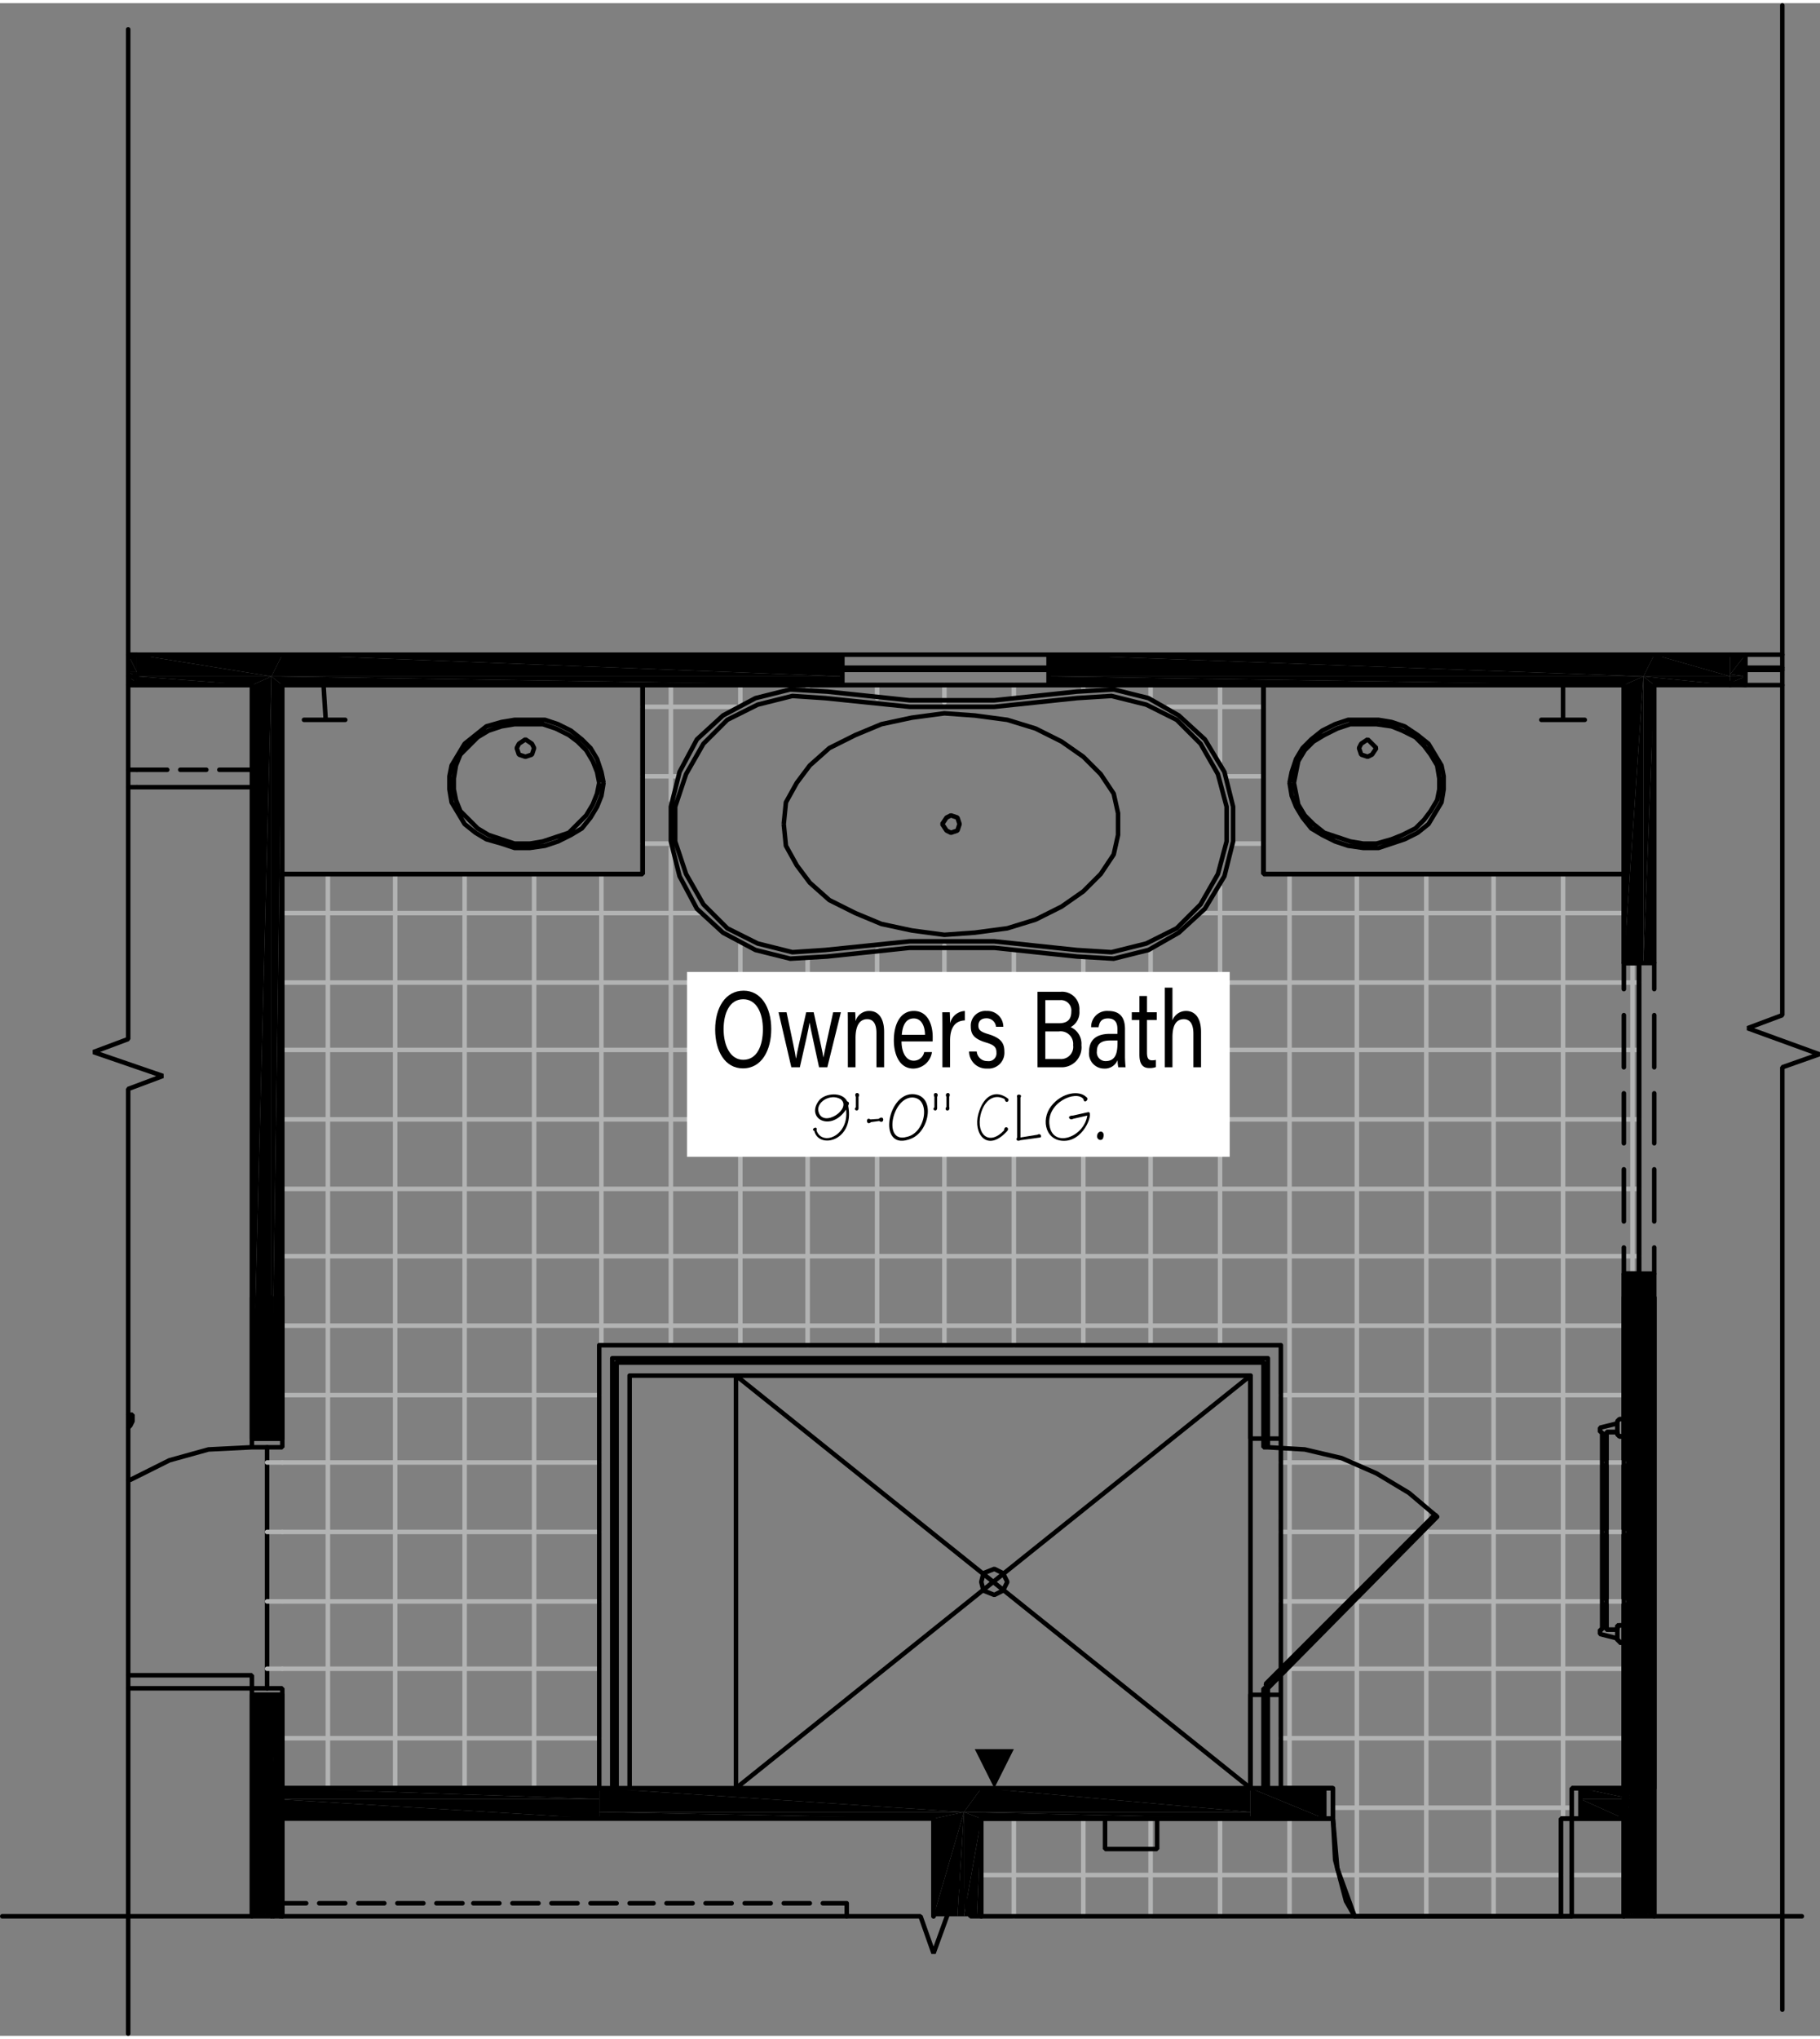 <svg xmlns="http://www.w3.org/2000/svg" width="400" height="448" viewBox="0 0 100.608 112.33">
  <rect x="0" y="0" width="100.608" height="112.33" fill="#808080" stroke="none"/>
  <title>FRONTS 2469 bath opt</title>
  <path d="M35.525,38.885h5.16m23.88,0h5.28m-34.32,3.84h1.92m30.36,0h2.04M35.525,46.445h1.56m31.08,0h1.68m-54.24,3.84h23.16m27.6,0h23.4M15.605,54.125l75,0m-75,3.72,75,0m-75,3.84,75,0m-75,3.84,75,0m-75,3.72,75,0m-75,3.84,74.16,0m-74.16,3.84h17.52m37.68,0h18.96m-74.16,3.72h17.52m37.68,0h17.76m-72.96,3.84h17.52m37.68,0h17.76m-72.96,3.84h17.52m37.68,0h17.76m-72.96,3.72h17.52m37.68,0h18.96m-74.16,3.84h17.52m37.68,0h18.96m-16.08,3.84h13.2m-32.64,3.72H74.045m12.84,0h2.88m-15.72,0h12.24m-68.16-4.8V48.125m3.72,50.52V48.125m3.84,50.52V48.125m3.84,50.52V48.125m3.72,26.04V48.125m3.84,26.04V46.685m0-2.64v-6.36m3.84,36.48v-22.2m0-13.2v-1.08m3.72,36.48V52.805m0-14.88v-.24m3.84,36.48V52.325m0-13.92v-.72m3.72,36.48V52.085m0-13.44v-.96m3.84,68.04v-5.4m0-61.92v-.72m0,36.48V52.325m3.84,53.4v-5.4m0-62.4v-.24m0,36.48V52.805m3.72,52.92v-5.4m0-61.92v-.72m0,36.48V52.325m3.84,53.4v-5.4m0-58.44v-4.2m0,36.48V48.845m3.84,56.88v-5.4m0-1.68V48.125m3.72,57.6v-57.6m3.84,57.6v-57.6m3.72,57.6v-57.6m3.84,52.2v-52.2m3.84,22.08V53.045" fill="none" stroke="#b2b3b3" stroke-linecap="round" stroke-linejoin="bevel" stroke-width="0.25"/>
  <path d="M.125,105.725l50.76,0,.72,2.04,1.44-3.96.6,1.92,45.96,0m-92.52,6.48v-52.2l1.92-.72-3.84-1.32,1.92-.72v-55.8M98.525,110.885V58.805l2.04-.72-3.96-1.44,1.92-.72V.125" fill="none" stroke="#000" stroke-linecap="round" stroke-linejoin="bevel" stroke-width="0.25"/>
  <polyline points="95.645 37.685 90.845 37.205 95.645 37.205" fill-rule="evenodd"/>
  <polyline points="95.645 37.685 91.445 37.685 90.845 37.205" fill-rule="evenodd"/>
  <polyline points="95.645 37.205 91.445 36.005 95.645 36.005" fill-rule="evenodd"/>
  <polyline points="95.645 37.205 90.845 37.205 91.445 36.005" fill-rule="evenodd"/>
  <polyline points="89.765 37.685 57.965 37.205 90.845 37.205" fill-rule="evenodd"/>
  <polyline points="89.765 37.685 57.965 37.685 57.965 37.205" fill-rule="evenodd"/>
  <polyline points="90.845 37.205 57.965 36.005 91.445 36.005" fill-rule="evenodd"/>
  <polyline points="90.845 37.205 57.965 37.205 57.965 36.005" fill-rule="evenodd"/>
  <polyline points="46.565 37.685 15.005 37.205 46.565 37.205" fill-rule="evenodd"/>
  <polyline points="46.565 37.685 15.605 37.685 15.005 37.205" fill-rule="evenodd"/>
  <polyline points="46.565 37.205 15.605 36.005 46.565 36.005" fill-rule="evenodd"/>
  <polyline points="46.565 37.205 15.005 37.205 15.605 36.005" fill-rule="evenodd"/>
  <polyline points="13.925 37.685 7.565 37.205 15.005 37.205" fill-rule="evenodd"/>
  <polyline points="13.925 37.685 7.565 37.685 7.565 37.205" fill-rule="evenodd"/>
  <polyline points="15.005 37.205 7.565 36.005 15.605 36.005" fill-rule="evenodd"/>
  <polyline points="15.005 37.205 7.565 37.205 7.565 36.005" fill-rule="evenodd"/>
  <path d="M95.645,36.005h-4.2m0,1.68h4.2m-4.2-1.68-33.48,0v1.68h31.8m-43.2,0v-1.68H15.605m0,1.68,30.96,0m-30.96-1.68H7.565m0,1.68h6.36" fill="none" stroke="#000" stroke-linecap="round" stroke-linejoin="bevel" stroke-width="0.25"/>
  <polyline points="89.765 105.605 91.445 70.205 91.445 105.605" fill-rule="evenodd"/>
  <polyline points="89.765 105.605 89.765 70.205 91.445 70.205" fill-rule="evenodd"/>
  <polyline points="89.765 53.045 90.845 37.205 90.845 53.045" fill-rule="evenodd"/>
  <polyline points="89.765 53.045 89.765 37.685 90.845 37.205" fill-rule="evenodd"/>
  <polyline points="90.845 53.045 91.445 37.685 91.445 53.045" fill-rule="evenodd"/>
  <polyline points="90.845 53.045 90.845 37.205 91.445 37.685" fill-rule="evenodd"/>
  <path d="M91.445,105.605v-35.4h-1.68v35.4m0-52.56h1.68V37.685m-1.68,0v15.36" fill="none" stroke="#000" stroke-linecap="round" stroke-linejoin="bevel" stroke-width="0.25"/>
  <polyline points="13.925 105.605 15.605 93.485 15.605 105.605" fill-rule="evenodd"/>
  <polyline points="13.925 105.605 13.925 93.485 15.605 93.485" fill-rule="evenodd"/>
  <path d="M15.605,105.605V93.485m-1.68,0v12.12" fill="none" stroke="#000" stroke-linecap="round" stroke-linejoin="bevel" stroke-width="0.25"/>
  <polyline points="13.925 79.325 15.005 37.205 15.005 79.325" fill-rule="evenodd"/>
  <polyline points="13.925 79.325 13.925 37.685 15.005 37.205" fill-rule="evenodd"/>
  <polyline points="15.005 79.325 15.605 37.685 15.605 79.325" fill-rule="evenodd"/>
  <polyline points="15.005 79.325 15.005 37.205 15.605 37.685" fill-rule="evenodd"/>
  <path d="M15.605,79.325V37.685m-1.68,0v41.64m0-41.64H7.565m0,5.64h6.36m0-.96h-1.8m-.72,0H9.965m-.72,0H7.565m8.04-4.68v10.44h19.92V37.685Zm60,3.96.24-.12.24-.36-.24-.24-.24-.24-.36.24-.12.24.12.36.36.12Zm-4.32,1.44.12.72.24.6.36.6.48.6.6.36.72.36.72.24.84.12h.84l.72-.24.72-.24.72-.36.6-.48.36-.6.36-.6.12-.72v-.72l-.12-.6-.36-.6-.36-.6-.6-.48-.72-.48-.72-.24-.72-.12H74.525l-.72.24-.72.36-.6.48-.48.48-.36.6-.24.72-.12.6Zm.24,0,.12.6.12.6.36.6.48.48.6.48.72.24.72.24.72.12h.72l.84-.24.6-.24.72-.36.48-.48.36-.48.36-.6.12-.6v-.6l-.12-.72-.36-.6-.36-.48-.48-.48-.72-.36-.6-.24-.84-.12H74.645l-.72.24-.72.36-.6.36-.48.48-.36.6-.12.6-.12.6Zm-42.48-1.44-.36-.12-.12-.36.12-.24.36-.24.36.24.12.24-.12.36-.36.12Zm4.32,1.44-.12.72-.24.6-.36.6-.48.6-.6.36-.72.36-.72.24-.84.12h-.84l-.72-.24-.84-.24-.6-.36-.6-.48-.36-.6-.36-.6-.12-.72v-.72l.12-.6.36-.6.36-.6.6-.48.6-.48.84-.24.72-.12h1.68l.72.24.72.36.6.48.48.48.36.6.24.72.12.6Zm-.24,0-.12.6-.24.6-.36.6-.48.48-.48.48-.72.24-.72.24-.72.12h-.84l-.72-.24-.72-.24-.6-.36-.48-.48-.48-.48-.24-.6-.12-.6v-.6l.12-.72.24-.6.48-.48.48-.48.6-.36.72-.24.72-.12h1.56l.72.24.72.36.48.36.48.48.36.6.24.6.12.6Zm13.44-6.36v.12h11.4v-.12Zm.72.12v-.12m9.96.12v-.12m-10.68.12h0Zm.72,0h.12m9.84,0h.12m-10.8.84h11.4m-11.4-1.68h11.4" fill="none" stroke="#000" stroke-linecap="round" stroke-linejoin="bevel" stroke-width="0.25"/>
  <polyline points="39.845 55.085 39.725 55.205 39.725 55.325 39.605 55.325 39.605 55.445 39.485 55.445 39.485 55.685 39.365 55.805 39.365 56.045 39.245 56.165 39.245 57.605 39.365 57.725 39.365 57.845 39.365 58.085 39.485 58.085 39.485 58.205 39.605 58.325 39.605 58.445 39.725 58.565 39.845 58.685 39.965 58.685 39.965 58.805 40.085 58.805 40.085 58.925 40.325 58.925 40.325 59.045 41.285 59.045 41.405 58.925 41.645 58.925 41.645 58.805 41.765 58.805 41.885 58.685 41.885 58.565 40.445 58.565 40.445 58.445 40.205 58.445 40.205 58.325 40.085 58.205 39.965 58.205 39.965 58.085 39.845 57.965 39.845 57.725 39.725 57.725 39.725 56.045 39.845 55.925 39.845 55.805 39.965 55.685 40.085 55.565 40.205 55.445 40.205 55.325 40.445 55.325 40.445 55.205 40.805 55.205" fill-rule="evenodd"/>
  <polyline points="40.805 54.725 40.325 54.725 40.205 54.845 40.085 54.845 40.085 54.965 39.965 54.965 39.845 55.085 40.805 55.205 41.285 55.205 41.405 55.325 41.525 55.325 41.525 55.445 41.645 55.445 41.645 55.565 41.765 55.685 41.765 55.805 41.885 55.805 41.885 56.165 42.005 56.285 42.005 57.485 41.885 57.605 41.885 57.845 41.765 57.965 41.765 58.085 41.645 58.205 41.525 58.325 41.525 58.445 41.285 58.445 41.165 58.565 40.805 58.565 42.005 58.565 42.005 58.445 42.125 58.325 42.125 58.205 42.245 58.205 42.245 58.085 42.365 57.965 42.365 57.605 42.485 57.485 42.485 56.285 42.365 56.165 42.365 55.805 42.245 55.685 42.245 55.565 42.125 55.565 42.125 55.325 42.005 55.205 41.885 55.205 41.885 55.085 41.765 54.965 41.645 54.965 41.645 54.845 41.405 54.845 41.285 54.725 40.925 54.725" fill-rule="evenodd"/>
  <polyline points="43.205 55.925 42.725 55.925 43.445 59.045 43.685 58.325 43.565 57.725" fill-rule="evenodd"/>
  <polyline points="44.645 55.925 44.165 55.925 43.805 57.725 43.805 57.965 43.685 58.205 43.685 58.325 43.445 59.045 43.925 59.045 44.405 56.645" fill-rule="evenodd"/>
  <polyline points="44.645 55.925 44.405 56.645 44.525 57.125 44.885 59.045 45.125 58.325 45.005 57.725" fill-rule="evenodd"/>
  <polyline points="46.085 55.925 45.725 55.925 45.245 57.725 45.125 58.325 44.885 59.045 45.365 59.045" fill-rule="evenodd"/>
  <polyline points="46.925 56.285 46.805 56.405 47.285 56.405 47.405 56.285 47.525 56.285" fill-rule="evenodd"/>
  <polyline points="46.805 55.925 46.445 55.925 46.445 59.045 46.925 59.045 46.925 56.645 47.045 56.645 47.045 56.525 47.165 56.405 47.285 56.405 46.805 56.405" fill-rule="evenodd"/>
  <polyline points="47.645 55.805 47.525 55.805 47.405 55.925 47.165 55.925 47.045 56.045 47.045 56.165 46.925 56.165 46.925 56.285 47.645 56.285 47.765 56.405 47.885 56.405 47.885 56.525 48.005 56.525 48.005 56.645 48.005 59.045 48.485 59.045 48.485 57.125 48.485 56.645 48.485 56.525 48.365 56.405 48.365 56.165 48.245 56.165 48.245 56.045 48.125 56.045 48.005 55.925 47.765 55.925 47.765 55.805" fill-rule="evenodd"/>
  <polyline points="50.765 57.965 50.765 58.205 50.645 58.325 50.645 58.445 50.525 58.565 50.405 58.565 50.405 58.685 49.325 58.685 49.325 58.805 49.445 58.805 49.565 58.925 49.685 59.045 50.645 59.045 50.765 58.925 50.885 58.805 51.005 58.685 51.005 58.565 51.125 58.565 51.125 58.325 51.245 58.205 51.245 58.085" fill-rule="evenodd"/>
  <polyline points="49.325 56.285 49.325 56.285 49.205 56.405 49.205 56.525 49.085 56.525 49.085 56.885 48.965 57.005 48.965 57.965 49.085 58.085 49.085 58.445 49.205 58.445 49.205 58.565 49.325 58.685 50.165 58.685 50.045 58.685 49.925 58.565 49.805 58.565 49.685 58.445 49.565 58.325 49.565 58.205 49.445 58.085 49.445 57.605 51.245 57.605 51.245 57.245 49.445 57.125 49.445 56.765 49.565 56.645 49.685 56.525 49.805 56.405 49.925 56.285 50.165 56.285" fill-rule="evenodd"/>
  <polyline points="50.165 55.805 50.045 55.805 49.925 55.925 49.685 55.925 49.565 56.045 49.445 56.165 49.325 56.165 49.325 56.285 50.405 56.285 50.405 56.405 50.525 56.405 50.645 56.525 50.645 56.645 50.765 56.645 50.765 57.125 49.445 57.125 51.245 57.245 51.245 56.885 51.125 56.765 51.125 56.525 51.005 56.405 50.885 56.285 50.885 56.165 50.765 56.165 50.765 56.045 50.645 56.045 50.645 55.925 50.285 55.925 50.285 55.805" fill-rule="evenodd"/>
  <polyline points="52.085 55.925 51.725 55.925 51.725 59.045 52.205 59.045 52.205 57.365 52.205 56.765 52.325 56.645 52.325 56.525 52.445 56.525 52.445 56.405 52.685 56.405 52.085 56.405" fill-rule="evenodd"/>
  <polyline points="52.685 55.805 52.685 55.805 52.565 55.925 52.445 55.925 52.325 56.045 52.205 56.165 52.205 56.285 52.085 56.405 52.925 56.405 52.925 56.525 53.165 56.045 53.045 55.925 52.805 55.925 52.805 55.805" fill-rule="evenodd"/>
  <polyline points="53.405 56.285 53.285 55.445 53.285 54.725 53.765 54.725 53.765 55.445 53.645 56.285 53.405 56.285" fill-rule="evenodd"/>
  <polyline points="54.485 57.965 54.125 58.085 54.125 58.445 54.245 58.445 54.245 58.685 55.205 58.685 54.965 58.685 54.845 58.565 54.725 58.565 54.725 58.445 54.605 58.445 54.605 58.205 54.485 58.085" fill-rule="evenodd"/>
  <polyline points="54.245 56.285 54.245 56.405 54.245 56.525 54.125 56.645 54.125 56.885 54.245 57.005 54.245 57.125 54.365 57.245 54.365 57.365 54.485 57.365 54.485 57.485 54.605 57.485 54.725 57.605 54.965 57.605 55.085 57.725 55.445 57.725 55.445 57.845 55.565 57.845 55.685 57.965 55.685 58.205 55.685 58.445 55.565 58.565 55.445 58.565 55.325 58.685 54.245 58.685 54.365 58.805 54.485 58.805 54.485 58.925 54.605 58.925 54.605 59.045 55.565 59.045 55.685 58.925 55.805 58.925 55.805 58.805 55.925 58.805 55.925 58.685 56.045 58.565 56.045 58.445 56.165 58.325 56.165 58.085 56.165 57.845 56.045 57.725 56.045 57.605 55.925 57.485 55.805 57.365 55.685 57.365 55.565 57.245 55.325 57.245 55.205 57.125 54.965 57.125 54.965 57.005 54.725 57.005 54.725 56.885 54.605 56.885 54.605 56.645 54.605 56.525 54.725 56.405 54.845 56.285 55.085 56.285" fill-rule="evenodd"/>
  <polyline points="55.085 55.805 54.965 55.805 54.845 55.925 54.605 55.925 54.485 56.045 54.365 56.165 54.245 56.285 55.325 56.285 55.445 56.405 55.565 56.525 55.685 56.645 55.685 56.765 56.045 56.765 56.045 56.405 55.925 56.285 55.925 56.165 55.805 56.165 55.805 56.045 55.685 56.045 55.565 55.925 55.325 55.925 55.205 55.805" fill-rule="evenodd"/>
  <polyline points="60.365 57.005 59.285 57.005 59.525 57.005 59.645 57.125 59.765 57.125 59.885 57.245 60.005 57.245 60.005 57.485 60.125 57.485 60.125 58.085 60.005 58.085 60.005 58.325 59.885 58.325 59.765 58.445 59.645 58.445 59.525 58.565 58.445 58.565 60.365 58.565 60.485 58.445 60.485 58.205 60.605 58.085 60.605 57.725 60.605 57.485 60.485 57.365 60.485 57.125 60.365 57.125" fill-rule="evenodd"/>
  <polyline points="60.245 55.205 59.165 55.205 59.405 55.205 59.525 55.325 59.765 55.325 59.885 55.445 59.885 55.565 60.005 55.685 60.005 55.925 60.005 56.045 59.885 56.165 59.885 56.285 59.765 56.405 59.645 56.525 58.445 56.525 60.125 56.645 60.245 56.525 60.245 56.405 60.365 56.405 60.365 55.925 60.485 55.805 60.365 55.685 60.365 55.325 60.245 55.325" fill-rule="evenodd"/>
  <polyline points="59.285 54.725 57.965 54.725 57.965 59.045 59.645 59.045 59.765 58.925 60.005 58.925 60.125 58.805 60.245 58.685 60.365 58.685 60.365 58.565 58.445 58.565 58.445 57.005 60.365 57.005 60.245 57.005 60.245 56.885 60.125 56.885 60.005 56.765 60.005 56.645 60.125 56.645 58.445 56.525 58.445 55.205 60.245 55.205 60.125 55.085 60.125 54.965 60.005 54.965 59.885 54.845 59.765 54.845 59.645 54.725 59.405 54.725" fill-rule="evenodd"/>
  <polyline points="62.285 58.565 62.165 58.685 61.925 58.685 62.765 58.685" fill-rule="evenodd"/>
  <polyline points="61.445 57.485 61.325 57.485 61.205 57.605 61.205 57.725 61.085 57.845 61.085 58.085 60.965 58.205 61.085 58.325 61.085 58.685 61.205 58.805 61.325 58.925 61.445 58.925 61.445 59.045 62.285 59.045 62.405 58.925 62.525 58.805 62.645 58.805 62.645 58.685 61.685 58.685 61.685 58.565 61.565 58.565 61.565 58.445 61.445 58.325 61.445 58.205 61.445 58.085 61.565 57.965 61.565 57.845 61.685 57.725 61.925 57.725 62.045 57.605 62.525 57.605 62.645 57.485 62.765 57.485" fill-rule="evenodd"/>
  <polyline points="61.325 56.285 61.205 56.405 61.205 56.525 61.085 56.645 61.085 56.765 61.445 56.885 61.565 56.765 61.565 56.525 61.685 56.525 61.685 56.405 61.805 56.405 61.805 56.285 62.165 56.285" fill-rule="evenodd"/>
  <polyline points="62.165 55.805 62.045 55.805 62.045 55.925 61.685 55.925 61.565 56.045 61.445 56.045 61.445 56.165 61.325 56.165 61.325 56.285 62.405 56.285 62.525 56.405 62.645 56.525 62.765 56.645 62.765 56.885 62.765 57.005 62.645 57.125 62.285 57.125 62.285 57.245 61.685 57.245 61.565 57.365 61.445 57.365 61.445 57.485 62.765 57.485 62.765 57.965 62.645 58.085 62.645 58.205 62.645 58.325 62.525 58.445 62.405 58.565 62.285 58.565 62.765 58.685 62.765 58.925 62.885 59.045 63.245 59.045 63.245 58.925 63.245 58.565 63.125 58.565 63.125 57.005 63.125 56.525 63.125 56.405 63.005 56.285 63.005 56.165 62.885 56.045 62.765 56.045 62.765 55.925 62.405 55.925 62.285 55.805" fill-rule="evenodd"/>
  <polyline points="64.685 58.565 63.965 58.565 63.965 58.685 63.965 58.805 64.085 58.925 64.205 59.045 64.805 59.045" fill-rule="evenodd"/>
  <polyline points="64.325 54.845 63.845 55.205 63.845 55.925 63.605 55.925 63.605 56.285 63.845 56.285 63.845 58.445 63.965 58.565 64.565 58.565 64.445 58.565 64.325 58.445 64.325 56.285 64.685 56.285 64.685 55.925 64.325 55.925" fill-rule="evenodd"/>
  <polyline points="66.245 55.805 66.245 55.805 66.125 55.925 65.885 55.925 65.885 56.045 65.765 56.045 65.645 56.165 65.525 56.285 66.365 56.285 66.485 56.405 66.605 56.525 66.725 56.645 66.725 59.045 67.205 59.045 67.205 56.765 67.085 56.645 67.085 56.405 67.085 56.285 66.965 56.165 66.845 56.045 66.725 56.045 66.725 55.925 66.485 55.925 66.365 55.805" fill-rule="evenodd"/>
  <polyline points="65.525 54.725 65.165 54.725 65.165 59.045 65.525 59.045 65.525 57.005 65.645 56.885 65.645 56.645 65.765 56.525 65.885 56.405 66.005 56.285 66.245 56.285 65.525 56.285" fill-rule="evenodd"/>
  <path d="M48.005,62.525v-2.16m.12.12h-.24l-.48.12-.36.24-.12.24v.48l.24.12h.24l.48-.24.12-.48m.72.12v-.84m.48,1.44.96-.12m.84.96h.24l.48-.36.36-.36.12-.36v-.36l-.12-.36-.36-.24h-.36l-.36.36-.36.36-.12.48v.36l.12.24.36.24Zm1.8-1.44v-.84m.48,0v.84m2.88-.6H55.805l-.48.36-.36.36-.12.36v.48l.12.24.36.24h.36l.48-.24.24-.36.12-.12m.36.72,1.2-.12m-1.08-2.04v2.16m2.04-1.08,1.2-.12v.24l-.12.24v.12l-.36.36-.48.24h-.36l-.36-.24-.12-.24v-.48l.12-.36.36-.36.48-.36h.36m30.84-7.44v17.16m-.84-17.16v1.44m0,1.44v2.88m0,1.44v2.76m0,1.44v2.88m0,1.44v1.44m1.68,0v-1.44m0-1.44v-2.88m0-1.44v-2.76m0-1.44v-2.88m0-1.44v-1.44M17.885,37.685l.12,1.92m1.08,0h-2.28m69.6-1.92v1.92m-1.2,0h2.4m-17.76-1.92v10.44h19.92V37.685Z" fill="none" stroke="#000" stroke-linecap="round" stroke-linejoin="bevel" stroke-width="0.25"/>
  <polyline points="95.645 37.205 96.485 37.205 95.645 37.565" fill-rule="evenodd"/>
  <polyline points="96.485 37.685 95.645 37.565 96.485 37.205" fill-rule="evenodd"/>
  <line x1="95.645" y1="37.565" x2="96.485" y2="37.685" fill="none" stroke="#000" stroke-linecap="round" stroke-linejoin="bevel" stroke-width="0.25"/>
  <polyline points="95.645 36.005 96.485 36.005 95.645 37.085" fill-rule="evenodd"/>
  <polyline points="96.485 37.205 95.645 37.085 96.485 36.005" fill-rule="evenodd"/>
  <polyline points="95.645 37.085 96.485 37.205 95.645 37.205" fill-rule="evenodd"/>
  <line x1="7.085" y1="37.205" x2="7.565" y2="37.205" fill="none" stroke="#000" stroke-linecap="round" stroke-linejoin="bevel" stroke-width="0.25"/>
  <polyline points="7.565 37.205 7.085 37.205 7.565 37.565" fill-rule="evenodd"/>
  <polyline points="7.085 37.565 7.565 37.565 7.085 37.205" fill-rule="evenodd"/>
  <path d="M7.565,37.565h-.48l.48.12m-.48-1.68h.48" fill="none" stroke="#000" stroke-linecap="round" stroke-linejoin="bevel" stroke-width="0.25"/>
  <polyline points="7.565 36.005 7.085 36.005 7.565 36.965" fill-rule="evenodd"/>
  <polyline points="7.085 36.965 7.565 36.965 7.085 36.005" fill-rule="evenodd"/>
  <polyline points="7.565 36.965 7.085 36.965 7.565 37.205" fill-rule="evenodd"/>
  <polyline points="7.085 37.205 7.565 37.205 7.085 36.965" fill-rule="evenodd"/>
  <path d="M96.485,37.685v-1.68h-.84m0,1.68h.84m-88.92-1.68h-.48m0,1.68h.48m82.68,61.56V71.525" fill="none" stroke="#000" stroke-linecap="round" stroke-linejoin="bevel" stroke-width="0.25"/>
  <polyline points="89.765 98.645 90.125 71.525 90.245 99.245" fill-rule="evenodd"/>
  <polyline points="90.125 71.525 89.765 98.645 89.765 71.525" fill-rule="evenodd"/>
  <line x1="91.445" y1="98.645" x2="91.445" y2="71.525" fill="none" stroke="#000" stroke-linecap="round" stroke-linejoin="bevel" stroke-width="0.25"/>
  <polyline points="90.245 99.245 91.445 71.525 91.445 98.645" fill-rule="evenodd"/>
  <polyline points="91.445 71.525 90.245 99.245 90.245 71.525" fill-rule="evenodd"/>
  <polyline points="90.125 105.725 90.245 105.725 90.245 99.245" fill-rule="evenodd"/>
  <polyline points="90.125 105.725 90.245 99.245 89.765 105.725" fill-rule="evenodd"/>
  <polyline points="89.765 100.325 89.765 105.725 90.245 99.245" fill-rule="evenodd"/>
  <polyline points="91.085 105.725 91.445 105.725 91.445 98.645" fill-rule="evenodd"/>
  <polyline points="91.085 105.725 91.445 98.645 90.245 105.725" fill-rule="evenodd"/>
  <polyline points="90.245 99.245 90.245 105.725 91.445 98.645" fill-rule="evenodd"/>
  <path d="M91.445,98.645V71.525m-1.68,0v27.12m1.68,7.08v-7.08m-1.68,1.68v5.4" fill="none" stroke="#000" stroke-linecap="round" stroke-linejoin="bevel" stroke-width="0.25"/>
  <polyline points="14.645 105.725 15.005 105.725 15.005 99.125" fill-rule="evenodd"/>
  <polyline points="14.645 105.725 15.005 99.125 13.925 105.725" fill-rule="evenodd"/>
  <polyline points="13.925 98.645 13.925 105.725 15.005 99.125" fill-rule="evenodd"/>
  <polyline points="15.125 105.725 15.125 99.245 15.005 105.725" fill="none" stroke="#000" stroke-linecap="round" stroke-linejoin="bevel" stroke-width="0.25"/>
  <polyline points="15.005 99.125 15.005 105.725 15.125 99.245" fill-rule="evenodd"/>
  <line x1="15.605" y1="100.325" x2="15.485" y2="105.725" fill="none" stroke="#000" stroke-linecap="round" stroke-linejoin="bevel" stroke-width="0.25"/>
  <polyline points="15.485 105.725 15.605 100.325 15.125 105.725" fill-rule="evenodd"/>
  <polyline points="15.125 99.245 15.125 105.725 15.605 100.325" fill-rule="evenodd"/>
  <polyline points="13.925 98.645 15.125 93.485 15.125 99.245" fill-rule="evenodd"/>
  <polyline points="13.925 98.645 13.925 93.485 15.125 93.485" fill-rule="evenodd"/>
  <polyline points="15.125 99.245 15.605 93.485 15.605 98.645" fill-rule="evenodd"/>
  <polyline points="15.125 99.245 15.125 93.485 15.605 93.485" fill-rule="evenodd"/>
  <polyline points="15.005 71.525 15.005 79.325 14.045 71.525" fill-rule="evenodd"/>
  <polyline points="13.925 79.325 14.045 71.525 15.005 79.325" fill-rule="evenodd"/>
  <polyline points="14.045 71.525 13.925 79.325 13.925 71.525" fill-rule="evenodd"/>
  <polyline points="15.605 71.525 15.605 79.325 15.125 71.525" fill-rule="evenodd"/>
  <polyline points="15.005 79.325 15.125 71.525 15.605 79.325" fill-rule="evenodd"/>
  <path d="M15.005,71.525v7.8m.6,26.4v-5.4m-1.68-1.68v7.08m1.68-7.08v-5.16h-1.68v5.16m0-19.32h1.68v-7.8m-1.68,0v7.8" fill="none" stroke="#000" stroke-linecap="round" stroke-linejoin="bevel" stroke-width="0.25"/>
  <polyline points="52.925 105.725 53.285 105.725 53.285 99.965" fill-rule="evenodd"/>
  <polyline points="52.925 105.725 53.285 99.965 51.605 105.725" fill-rule="evenodd"/>
  <polyline points="51.605 100.325 51.605 105.725 53.285 99.965" fill-rule="evenodd"/>
  <polyline points="54.005 105.725 54.245 105.725 54.245 100.325" fill-rule="evenodd"/>
  <polyline points="54.005 105.725 54.245 100.325 53.285 105.725" fill-rule="evenodd"/>
  <polyline points="53.285 99.965 53.285 105.725 54.245 100.325" fill-rule="evenodd"/>
  <path d="M54.245,105.725v-5.4m-2.64,0v5.4" fill="none" stroke="#000" stroke-linecap="round" stroke-linejoin="bevel" stroke-width="0.25"/>
  <polyline points="89.765 100.325 87.365 99.245 90.245 99.245" fill-rule="evenodd"/>
  <polyline points="89.765 100.325 87.365 100.325 87.365 99.245" fill-rule="evenodd"/>
  <polyline points="90.245 99.245 87.365 98.645 89.765 98.645" fill-rule="evenodd"/>
  <polyline points="90.245 99.245 87.365 99.245 87.365 98.645" fill-rule="evenodd"/>
  <polyline points="73.205 100.325 69.125 98.645 73.205 98.645" fill-rule="evenodd"/>
  <polyline points="73.205 100.325 69.125 100.325 69.125 98.645" fill-rule="evenodd"/>
  <polyline points="69.125 100.325 53.285 99.965 69.125 99.965" fill-rule="evenodd"/>
  <polyline points="69.125 100.325 54.245 100.325 53.285 99.965" fill-rule="evenodd"/>
  <polyline points="69.125 99.965 54.245 98.645 69.125 98.645" fill-rule="evenodd"/>
  <polyline points="69.125 99.965 53.285 99.965 54.245 98.645" fill-rule="evenodd"/>
  <polyline points="51.605 100.325 33.125 99.965 53.285 99.965" fill-rule="evenodd"/>
  <polyline points="51.605 100.325 33.125 100.325 33.125 99.965" fill-rule="evenodd"/>
  <polyline points="53.285 99.965 33.125 98.645 54.245 98.645" fill-rule="evenodd"/>
  <polyline points="53.285 99.965 33.125 99.965 33.125 98.645" fill-rule="evenodd"/>
  <polyline points="33.125 100.325 15.125 99.245 33.125 99.245" fill-rule="evenodd"/>
  <polyline points="33.125 100.325 15.605 100.325 15.125 99.245" fill-rule="evenodd"/>
  <polyline points="33.125 99.245 15.605 98.645 33.125 98.645" fill-rule="evenodd"/>
  <polyline points="33.125 99.245 15.125 99.245 15.605 98.645" fill-rule="evenodd"/>
  <path d="M34.085,98.645h-.24m36.24,0h-.24m19.92,0h-2.4v1.68h2.4m-16.56,0v-1.68H70.085m-.24,0h-.72m0,1.68h4.08m-4.08-1.68H54.245m0,1.68h14.88m-14.88-1.68H34.085m-.24,0h-.72m0,1.68h18.48m-18.48-1.68H15.605m0,1.68h17.52m-19.2-7.2v.36h1.68v-.36Zm0-13.8v.48h1.68v-.48Zm0,.48-2.4.12-2.16.6-2.16,1.08h-.12m6.84,11.52v-.72H7.085m0,.72h6.84m72.96,5.52v1.68h.48v-1.68Zm-13.68,0v1.68h.48v-1.68Zm.48,1.68.12,2.28.6,2.28.48.84m12-5.4h-.6v5.4m.6,0v-5.4M7.565,37.685h-.48m0,5.64h.48m0-.96h-.48m44.52,57.96-36,0v5.4m31.2-.72h-1.32m-.72,0h-1.44m-.72,0h-1.44m-.72,0h-1.44m-.72,0h-1.44m-.72,0H34.805m-.72,0h-1.44m-.72,0h-1.44m-.72,0h-1.44m-.72,0h-1.44m-.6,0h-1.44m-.72,0h-1.44m-.72,0H19.805m-.72,0h-1.44m-.72,0h-1.32m36,.72v-5.4m-4.8,5.4v-.72M40.685,75.845v22.8l28.44,0v-22.8Zm28.44,22.8-28.44-22.8m0,22.8,28.44-22.8m-14.88,11.4.12.48.6.24.48-.24.24-.48-.24-.48-.48-.24-.6.24-.12.48Z" fill="none" stroke="#000" stroke-linecap="round" stroke-linejoin="bevel" stroke-width="0.25"/>
  <polyline points="54.965 98.645 53.885 96.485 56.045 96.485" fill-rule="evenodd"/>
  <path d="M34.085,75.125l35.76,0m.24-.24-36.24,0m-.72-.72h37.68m-36,1.68,34.32,0m.72,17.28v.36h.24v-.36Zm0-13.8v.48h.24v-.48Zm.24.48,2.04.12,2.04.48,1.92.84,1.8,1.08,1.56,1.32m-9.36,9.48-.12-.24,9.36-9.36.12.12-9.36,9.48Zm.72.36V79.325m-.96,14.16v5.16h.24v-5.16Zm0-18.36v4.2h.24v-4.44m.72-.72v5.16h-.72m-.24,0h-.72v-3.48m.72,17.64h-.72m.96,0h.72v5.16M69.125,93.485v5.16m-35.28-23.76v23.76h.24V75.125m.72,23.52v-22.8M33.125,98.645V74.165m63.36-37.32v-.12h2.04m0,.12h-2.04m.6,0v-.12m-.6.12h0Zm.6,0h.12m-.72.84h2.04m-2.04-1.68h2.04m-91.44,42h.24v.36l-.12.24-.12.12m7.68,14.4V79.805m74.64-1.32v.48m0,11.4v-.48m0-11.4v-.12l.12-.12h.24v.96h-.24l-.12-.12v-.12h-.6v10.92h.6v-.12l.12-.12h.24v.96h-.24v-.12h-.12v-.12l-.96-.24v-.24H88.565V78.965h-.12v-.24l.96-.24Zm.36,12.12h.12m-.12-12.36h.12m-28.8,22.08v1.68h2.88v-1.68m-18.24-62.28-2.04-.12-1.92.48-1.8.96-1.44,1.32-.96,1.8-.48,1.92v1.92l.48,1.92.96,1.8,1.44,1.32,1.8.96,1.92.48,2.04-.12m-.12-14.28-1.8-.12-1.92.48-1.68.84-1.32,1.32-.96,1.68-.6,1.8v1.92l.6,1.8.96,1.68,1.32,1.32,1.68.84,1.92.48,1.8-.12m13.92.36,2.04.12,1.92-.48,1.68-.96,1.44-1.32,1.08-1.8.48-1.92v-1.92l-.48-1.92-1.08-1.8-1.44-1.32-1.68-.96-1.92-.48-2.04.12m0,14.28,1.92.12,1.92-.48,1.68-.84,1.32-1.32.96-1.68.48-1.8v-1.92l-.48-1.8-.96-1.68-1.32-1.32-1.68-.84-1.92-.48-1.92.12m-13.8-.36,4.56.48h4.68l4.56-.48m-13.92.36,4.68.48h4.68l4.56-.48m0,14.28-4.56-.48h-4.68l-4.56.48m13.8-.36-4.56-.48h-4.68l-4.68.48m-2.28-6.96.12,1.2.6,1.08.72.96,1.08.96,1.44.72,1.44.6,1.68.36,1.8.24,1.68-.12,1.8-.24,1.56-.48,1.44-.72,1.2-.84.96-.96.72-1.08.24-1.08v-1.2l-.24-1.08-.72-1.08-.96-.96-1.2-.84-1.44-.72-1.56-.48-1.8-.24-1.68-.12-1.8.24-1.68.36-1.44.6-1.44.72-1.08.96-.72.96-.6,1.08-.12,1.2Zm9.72,0-.12-.36-.36-.12-.24.12-.24.36.24.36.24.12.36-.12.12-.36Zm-17.52-7.68v10.44H15.605m0,50.52h17.52V74.165h37.68v24.48H73.685v1.68H54.245v5.4m35.52,0v-5.4h-2.88v5.4h-12m-1.2-5.4.24,2.76.96,2.64m-1.2-5.4v-1.68m12.6,7.08v-5.4h.6v-1.68h2.88v-8.04h-.24v-.12h-.12v-.12l-.96-.24v-.24H88.565V78.965h-.12v-.24l.96-.24v-.12l.12-.12h.24v-8.04h.84V53.045h-.84v-4.92H69.845V37.685l-34.32,0" fill="none" stroke="#000" stroke-linecap="round" stroke-linejoin="bevel" stroke-width="0.25"/>
  <path d="M88.805,80.645h.96m-.96,3.84h.96m-.96,3.84h.96" fill="none" stroke="#b2b3b3" stroke-linecap="round" stroke-linejoin="bevel" stroke-width="0.25"/>
  <polygon points="89.765 89.645 89.405 89.645 89.405 89.885 88.805 89.885 88.805 78.965 89.405 78.965 89.405 79.085 89.525 79.205 89.765 79.205 89.765 89.645 89.765 89.645" fill="none" stroke="#000" stroke-linecap="round" stroke-linejoin="bevel" stroke-width="0.25"/>
  <path d="M14.765,80.645h.84m-.84,3.84h.84m-.84,3.84h.84m-.84,3.72h.84" fill="none" stroke="#b2b3b3" stroke-linecap="round" stroke-linejoin="bevel" stroke-width="0.25"/>
  <rect x="37.977" y="53.538" width="30" height="10.214" fill="#fff"/>
  <g>
    <path d="M42.634,56.695c0,1.151-.514,2.171-1.567,2.171-.985,0-1.533-.948-1.533-2.147,0-1.193.558-2.147,1.572-2.147C42.047,54.572,42.634,55.453,42.634,56.695Zm-2.634.006c0,.899.365,1.691,1.086,1.691.774,0,1.086-.798,1.086-1.685,0-.9-.351-1.661-1.086-1.661C40.332,55.046,40,55.813,40,56.701Z"/>
    <path d="M43.48,55.765c.303,1.427.476,2.243.519,2.555H44.004c.043-.282.216-1.044.562-2.555h.414c.38,1.721.495,2.219.534,2.494h.004c.062-.323.159-.779.539-2.494H46.484l-.75,3.04h-.457c-.235-1.109-.471-2.134-.524-2.464h-.005c-.043.33-.259,1.259-.533,2.464h-.471l-.707-3.04Z"/>
    <path d="M46.868,56.533c0-.264,0-.534-.005-.768h.409c.015.09.02.408.02.498a.776.776,0,0,1,.764-.57c.461,0,.817.348.817,1.157v1.955h-.423V56.916c0-.461-.144-.768-.514-.768-.461,0-.644.438-.644,1.05v1.606h-.423Z"/>
    <path d="M49.835,57.378c.005.617.255,1.062.668,1.062a.582.582,0,0,0,.586-.474h.428a1.057,1.057,0,0,1-1.029.911c-.764,0-1.077-.779-1.077-1.56,0-.905.365-1.625,1.105-1.625.788,0,1.043.786,1.043,1.433,0,.096,0,.174-.005.252Zm1.298-.366c-.005-.503-.207-.905-.62-.905-.433,0-.62.372-.663.905Z"/>
    <path d="M52.096,56.593c0-.426-.005-.666-.005-.828H52.504c.005.084.015.324.015.618a.88.88,0,0,1,.817-.689v.522c-.5.018-.817.348-.817,1.115v1.475h-.423Z"/>
    <path d="M53.992,57.936a.578.578,0,0,0,.596.527.43.43,0,0,0,.495-.468c0-.287-.11-.42-.577-.558-.697-.21-.841-.479-.841-.893a.81.81,0,0,1,.88-.852.878.878,0,0,1,.918.875H55.059a.519.519,0,0,0-.528-.468c-.342,0-.447.204-.447.402,0,.228.101.341.548.473.74.223.89.528.89.978a.875.875,0,0,1-.947.924.951.951,0,0,1-1.005-.941Z"/>
    <path d="M57.352,54.632h1.283a.961.961,0,0,1,1.033,1.043.936.936,0,0,1-.48.912,1.005,1.005,0,0,1,.592.996,1.099,1.099,0,0,1-1.115,1.223h-1.312ZM58.549,56.371c.485,0,.673-.24.673-.648a.571.571,0,0,0-.605-.629h-.832V56.371Zm-.765,1.979h.827a.674.674,0,0,0,.711-.768.694.694,0,0,0-.798-.756h-.74Z"/>
    <path d="M62.188,58.14a6.08,6.08,0,0,0,.033.665h-.403a1.902,1.902,0,0,1-.039-.396.756.756,0,0,1-.754.468.834.834,0,0,1-.822-.93c0-.678.428-.989,1.153-.989h.414v-.258c0-.27-.067-.594-.524-.594-.403,0-.476.252-.519.486h-.409a.877.877,0,0,1,.942-.899c.596,0,.928.306.928.996Zm-.413-.815H61.38c-.485,0-.745.167-.745.593a.481.481,0,0,0,.476.546c.587,0,.664-.491.664-1.043Z"/>
    <path d="M62.564,55.765h.423V54.866h.418V55.765h.539v.426H63.404v1.781c0,.3.058.449.279.449a.917.917,0,0,0,.211-.023v.396a.914.914,0,0,1-.365.054c-.38,0-.543-.246-.543-.749V56.191h-.423Z"/>
    <path d="M64.812,54.404v1.811a.798.798,0,0,1,.759-.522c.39,0,.822.264.822,1.169v1.942h-.423V56.953c0-.516-.174-.804-.529-.804-.438,0-.629.36-.629.995v1.661H64.388V54.404Z"/>
    <path d="M46.889,60.929c.365,1.969-1.634,2.422-1.876,1.392-.242-.092.211-.334.123-.03.3.907,1.815.304,1.634-1.15-.85,1.273-2.272.484-1.484-.515.334-.393,1.273-.484,1.546.062C47.012,60.748,46.889,60.898,46.889,60.929Zm-.423-.365c-.577-.331-1.392.185-1.211.727C45.528,62.171,47.131,61.078,46.466,60.564Z"/>
    <path d="M47.459,61.017c.031.304-.331.154-.15,0V60.445c-.15-.304.304-.273.15,0Z"/>
    <path d="M48.601,61.775l-.454.062c-.273.242-.304-.335-.031-.15l.454-.03C48.904,61.382,48.904,61.987,48.601,61.775Z"/>
    <path d="M50.414,60.29c1.334,0,1,2.03-.031,2.453C48.506,63.532,48.991,60.322,50.414,60.29Zm0,.185c-1.119.031-1.604,2.542-.304,2.181C51.202,62.444,51.475,60.475,50.414,60.475Z"/>
    <path d="M51.802,61.017c.031.304-.33.154-.149,0V60.445c-.15-.304.304-.273.149,0Zm.669-.026c.089.3-.334.242-.153,0v-.546c-.15-.273.304-.304.153,0Z"/>
    <path d="M55.717,60.533c.123.123-.119.335-.181.031-.607-.331-1.149.092-1.334.88-.242,1.089.484,1.723,1.304.847,0-.304.365-.15.149.062-1.088,1.18-1.876.119-1.572-.97C54.387,60.29,55.083,60.048,55.717,60.533Z"/>
    <path d="M57.498,62.686l-1.088.15c-.181.088-.273-.031-.181-.15V60.475c-.093-.242.33-.185.181,0v2.211l.938-.153C57.56,62.413,57.591,62.686,57.498,62.686Z"/>
    <path d="M60.134,61.29c.361-.119-.123,1.484-1.211,1.576-1.093.089-1.423-1.122-.819-1.907.607-.788,1.576-.88,1.938-.515.212.119-.119.423-.149.119-.396-.516-2.062.185-1.877,1.453.181,1.272,1.907.669,2.088-.542l-.788.181c-.181.119-.392-.181,0-.181Z"/>
    <path d="M60.98,62.713c-.062.185-.334.123-.334-.089C60.646,62.259,61.13,62.259,60.98,62.713Z"/>
  </g>
</svg>
